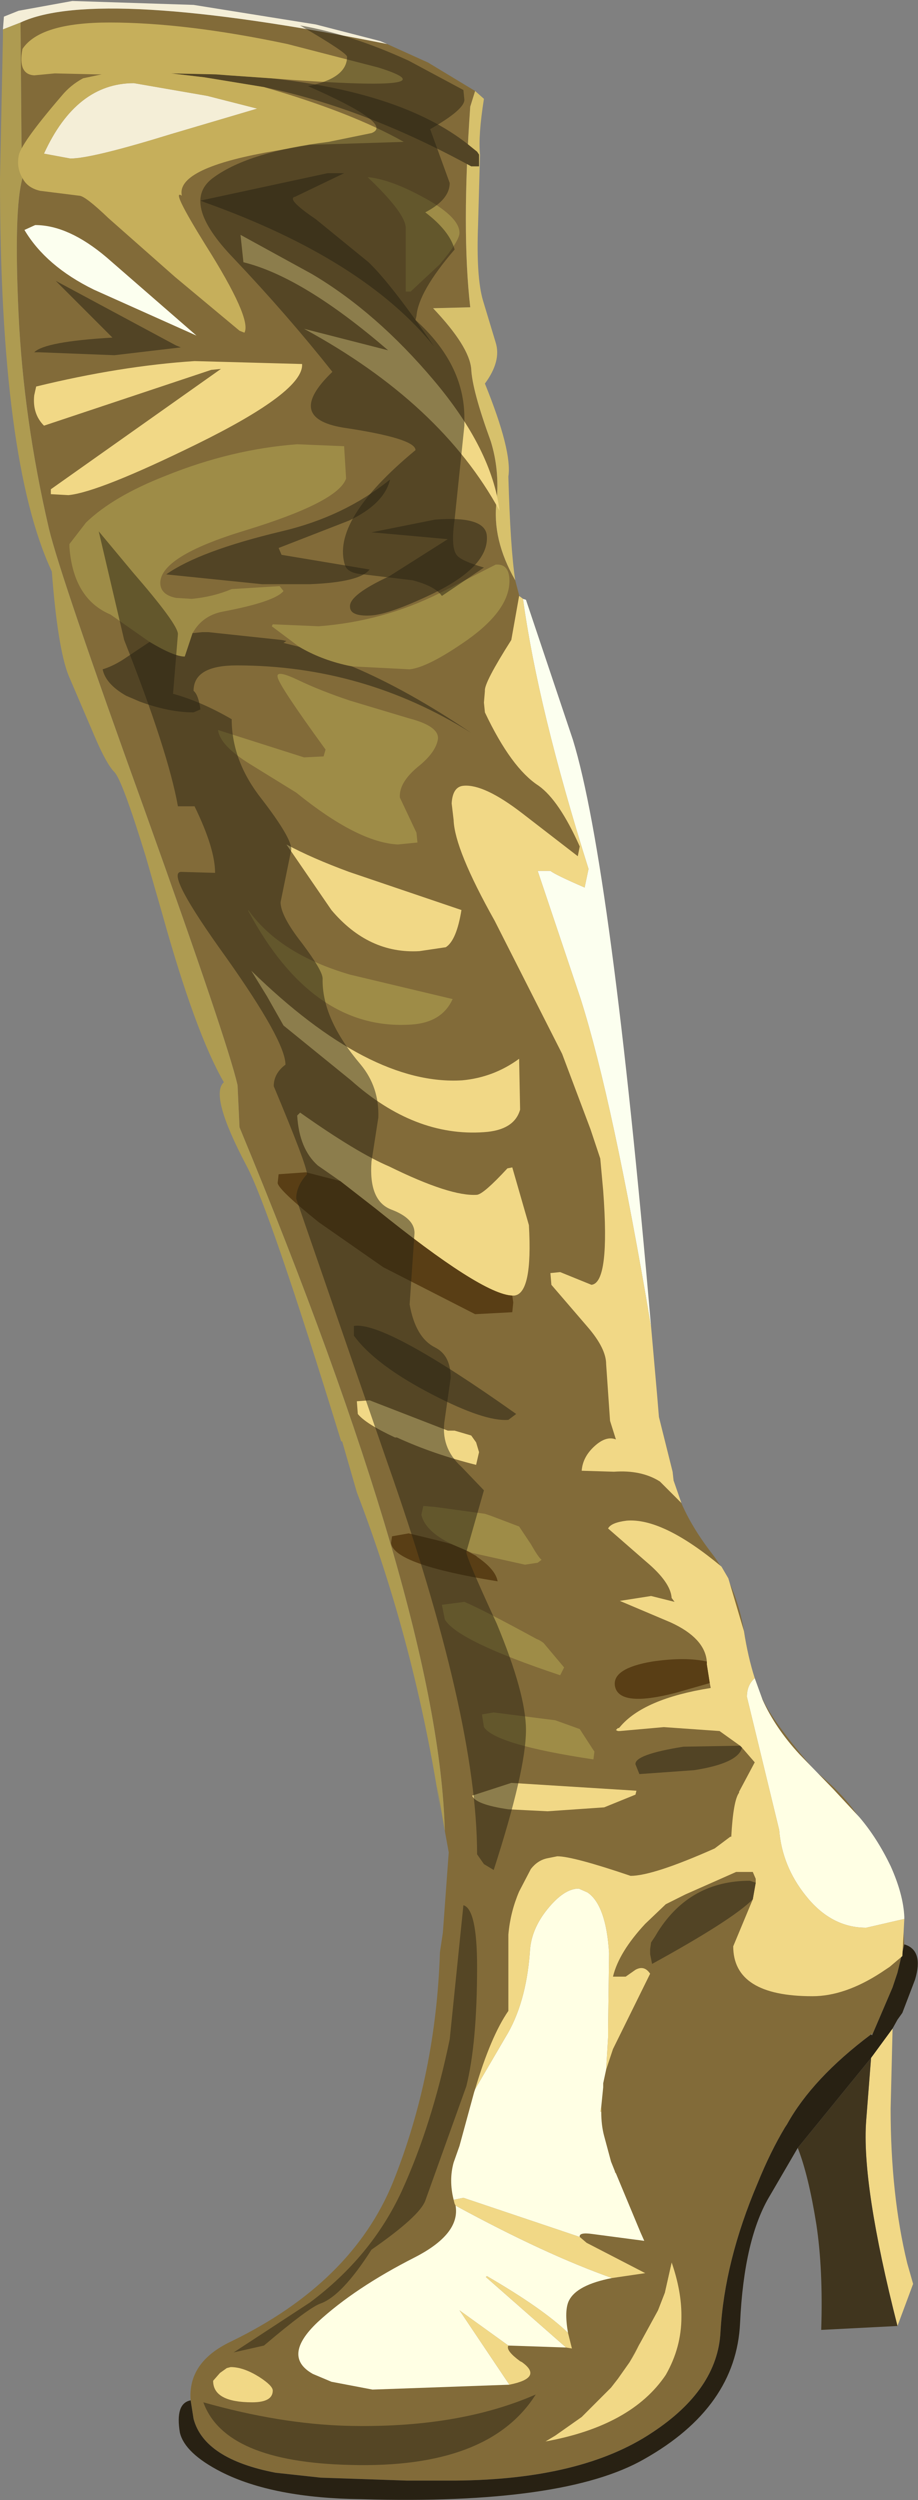 <?xml version="1.0" encoding="UTF-8" standalone="no"?>
<svg xmlns:xlink="http://www.w3.org/1999/xlink" height="127.75px" width="46.95px" xmlns="http://www.w3.org/2000/svg">
  <rect width="100%" height="100%" fill="#808080" stroke="none"/>
  <g transform="matrix(1.0, 0.0, 0.0, 1.0, 22.25, 61.75)">
    <path d="M23.4 41.9 L23.3 46.0 Q23.3 50.4 24.15 53.9 L24.45 54.95 23.65 57.1 Q21.8 49.85 22.05 46.6 L22.3 43.4 23.4 41.9" fill="#f1d886" fill-rule="evenodd" stroke="none"/>
    <path d="M2.05 -57.1 L1.8 -56.3 Q1.35 -49.95 1.8 -46.05 L-0.1 -46.0 Q1.75 -44.05 1.85 -42.9 1.9 -41.8 2.85 -39.2 3.3 -37.75 3.15 -36.15 2.9 -34.2 4.1 -32.1 L4.35 -31.15 7.05 -21.35 Q8.95 -13.85 11.45 10.75 L11.55 11.05 12.15 13.45 12.2 13.9 Q12.65 15.65 14.1 17.55 15.4 19.2 15.8 21.6 16.1 23.55 16.65 24.85 17.15 26.1 19.45 28.75 21.5 30.4 22.2 32.1 23.5 34.45 23.95 36.8 L24.0 37.6 23.65 39.05 23.4 39.8 22.35 42.25 22.35 42.15 22.3 42.2 Q19.3 44.45 18.0 46.8 L17.9 46.95 Q17.15 48.2 16.5 49.8 14.8 53.8 14.6 57.4 14.45 60.35 11.1 62.55 7.5 64.95 1.05 65.0 L-1.45 65.0 -5.85 64.85 -8.15 64.6 Q-11.8 63.9 -12.35 61.85 L-12.5 60.9 Q-12.65 58.95 -10.45 57.9 -4.25 54.9 -2.15 49.75 0.05 44.25 0.25 38.0 L0.4 37.0 0.7 32.9 0.5 31.8 Q0.2 20.45 -10.0 -4.15 L-10.1 -6.3 Q-10.6 -8.5 -14.85 -20.35 -19.15 -32.25 -19.75 -34.75 -21.05 -40.35 -21.3 -45.7 -21.55 -51.05 -21.1 -52.65 L-21.15 -54.5 -21.2 -60.6 Q-17.25 -62.45 -2.45 -59.5 L-0.35 -58.55 2.05 -57.1" fill="#826b39" fill-rule="evenodd" stroke="none"/>
    <path d="M23.65 57.1 L19.75 57.3 Q19.85 54.2 19.5 51.9 19.1 49.4 18.55 48.0 L22.3 43.4 22.05 46.6 Q21.8 49.85 23.65 57.1" fill="#40351e" fill-rule="evenodd" stroke="none"/>
    <path d="M-12.5 60.9 L-12.35 61.85 Q-11.8 63.9 -8.15 64.6 L-5.85 64.85 -1.45 65.0 1.05 65.0 Q7.5 64.95 11.1 62.55 14.45 60.35 14.6 57.4 14.8 53.8 16.5 49.8 17.15 48.2 17.9 46.95 L18.0 46.8 Q19.3 44.45 22.3 42.2 L22.35 42.25 23.4 39.8 23.65 39.05 24.0 37.6 Q25.0 37.9 24.55 39.4 L23.9 41.1 23.65 41.45 23.4 41.9 22.3 43.4 18.55 48.0 17.15 50.4 Q15.8 52.6 15.6 56.95 15.4 61.25 10.7 63.9 6.6 66.25 -3.75 65.95 -8.3 65.9 -10.95 64.55 -12.8 63.6 -13.05 62.55 -13.3 61.05 -12.5 60.9" fill="#282113" fill-rule="evenodd" stroke="none"/>
    <path d="M-21.2 -60.6 L-21.15 -54.5 -21.1 -52.65 Q-21.55 -51.05 -21.3 -45.7 -21.05 -40.35 -19.75 -34.75 -19.15 -32.25 -14.85 -20.35 -10.6 -8.5 -10.1 -6.3 L-10.0 -4.15 Q0.2 20.45 0.5 31.8 L0.1 29.5 0.3 30.9 Q-1.0 22.3 -4.0 14.5 L-4.75 11.9 -4.8 11.9 Q-8.45 0.05 -9.65 -2.2 -11.55 -5.8 -10.8 -6.45 -12.25 -8.95 -13.95 -15.05 L-14.8 -18.0 Q-16.0 -21.9 -16.4 -22.3 -16.8 -22.7 -17.4 -24.1 L-18.75 -27.25 Q-19.3 -28.65 -19.6 -32.55 -22.25 -38.2 -22.25 -52.6 L-22.1 -59.85 -22.1 -60.25 -21.2 -60.6" fill="#ae9b51" fill-rule="evenodd" stroke="none"/>
    <path d="M-2.45 -59.5 Q-17.25 -62.45 -21.2 -60.6 L-22.1 -60.25 -22.05 -60.9 -21.3 -61.2 -18.55 -61.7 -12.35 -61.5 -6.1 -60.5 -2.8 -59.65 -2.45 -59.5" fill="#f4eed7" fill-rule="evenodd" stroke="none"/>
    <path d="M4.1 -32.1 Q2.9 -34.2 3.15 -36.15 3.3 -37.75 2.85 -39.2 1.9 -41.8 1.85 -42.9 1.75 -44.05 -0.1 -46.0 L1.8 -46.05 Q1.35 -49.95 1.8 -56.3 L2.05 -57.1 2.5 -56.7 Q2.2 -54.8 2.3 -53.85 L2.2 -50.25 Q2.1 -47.6 2.45 -46.4 L3.1 -44.25 Q3.4 -43.3 2.55 -42.15 3.95 -38.7 3.75 -37.4 3.85 -33.75 4.1 -32.1" fill="#d7c16c" fill-rule="evenodd" stroke="none"/>
    <path d="M11.05 6.05 L11.35 9.45 11.45 10.65 12.15 13.45 12.2 13.9 12.6 15.05 11.5 13.95 Q10.55 13.35 9.15 13.45 L7.5 13.4 Q7.55 12.7 8.15 12.15 8.75 11.6 9.25 11.8 L8.95 10.85 8.75 7.95 Q8.75 7.15 7.8 6.05 L5.95 3.9 5.9 3.3 6.4 3.25 8.0 3.9 Q8.95 3.8 8.6 -0.9 L8.45 -2.55 7.95 -4.05 6.5 -7.9 3.05 -14.7 Q1.0 -18.35 0.95 -19.85 L0.85 -20.7 Q0.9 -21.55 1.45 -21.6 2.5 -21.7 4.45 -20.2 L7.3 -18.0 7.4 -18.5 Q6.35 -20.85 5.3 -21.6 3.9 -22.5 2.55 -25.35 L2.5 -25.85 2.55 -26.45 Q2.5 -26.85 3.9 -29.05 L4.3 -31.3 4.5 -31.15 Q5.25 -25.6 7.85 -17.35 L7.65 -16.4 Q6.15 -17.05 5.9 -17.25 L5.25 -17.25 7.45 -10.7 Q9.1 -5.5 11.05 6.05 M0.55 -13.35 L-0.8 -13.15 Q-3.4 -13.0 -5.3 -15.25 L-7.6 -18.6 Q-6.3 -17.9 -4.4 -17.2 L1.35 -15.25 Q1.1 -13.7 0.55 -13.35 M-4.85 -1.4 L-6.0 -2.2 Q-6.95 -3.05 -7.05 -4.75 L-6.9 -4.9 Q-4.0 -2.85 -2.35 -2.15 0.8 -0.6 2.15 -0.7 2.5 -0.75 3.7 -2.05 L3.95 -2.1 4.8 0.85 Q5.0 4.35 4.05 4.45 L3.95 4.45 Q2.4 4.4 -3.05 0.0 L-4.85 -1.4 M4.3 -7.65 L4.35 -5.05 Q4.05 -4.0 2.5 -3.9 -1.05 -3.65 -4.3 -6.55 L-7.75 -9.35 -8.6 -10.85 -9.4 -12.15 Q-3.35 -6.25 1.4 -6.55 3.0 -6.7 4.3 -7.65 M-0.05 -42.3 Q2.9 -38.8 3.3 -35.65 0.3 -41.15 -6.7 -44.95 L-2.4 -43.85 Q-6.75 -47.6 -9.8 -48.35 L-9.95 -49.75 -6.3 -47.75 Q-3.0 -45.8 -0.05 -42.3 M-10.95 -42.9 L-11.45 -42.85 -20.0 -40.0 Q-20.6 -40.6 -20.5 -41.55 L-20.4 -42.0 Q-16.1 -43.05 -12.3 -43.3 L-6.8 -43.15 Q-6.7 -41.75 -12.2 -39.05 -17.2 -36.6 -18.75 -36.45 L-19.65 -36.5 -19.65 -36.75 -10.95 -42.9 M-1.95 11.7 L-2.05 11.7 Q-3.55 11.0 -3.95 10.5 L-4.0 9.85 -3.35 9.8 0.65 11.35 1.0 11.35 1.85 11.6 2.1 11.95 2.25 12.45 2.1 13.1 Q-0.1 12.55 -1.95 11.7 M-9.35 61.0 Q-11.35 61.0 -11.35 59.9 L-11.0 59.5 -10.65 59.25 -10.45 59.2 Q-9.8 59.2 -9.0 59.7 -8.3 60.15 -8.3 60.4 -8.3 61.0 -9.35 61.0 M3.8 60.1 L1.25 56.3 3.75 58.1 Q3.6 58.35 4.35 58.9 L4.45 58.95 Q5.55 59.75 3.8 60.1 M6.7 58.2 L2.6 54.6 2.65 54.55 Q5.5 56.2 6.8 57.45 L7.0 58.25 6.7 58.2 M9.05 54.65 Q5.65 53.45 1.05 50.95 L1.0 50.85 0.95 50.65 1.45 50.55 7.4 52.55 7.75 52.85 10.75 54.4 9.05 54.65 M2.05 45.0 Q2.85 42.3 3.75 41.0 L3.75 37.1 Q3.85 35.95 4.3 34.9 L4.9 33.75 Q5.25 33.3 5.75 33.2 L6.25 33.1 Q7.05 33.1 10.0 34.1 11.15 34.1 14.3 32.7 L15.1 32.1 15.15 32.1 Q15.25 30.25 15.55 29.85 L15.55 29.8 16.35 28.3 15.7 27.55 15.6 27.45 14.55 26.7 11.7 26.5 9.45 26.7 9.35 26.7 9.25 26.65 9.35 26.55 9.4 26.55 9.45 26.5 Q10.65 25.05 14.1 24.5 L14.05 24.25 13.9 23.3 13.9 23.15 Q13.8 21.95 12.05 21.15 L9.45 20.05 11.05 19.8 12.05 20.05 12.25 20.1 12.1 19.9 Q12.05 19.1 10.8 18.05 L8.85 16.35 Q9.0 16.05 9.8 15.95 11.65 15.8 14.65 18.3 L15.0 18.9 15.8 21.6 Q16.0 22.9 16.35 24.0 15.95 24.35 15.95 24.95 L17.6 31.75 Q17.75 33.6 18.95 35.1 20.25 36.75 22.05 36.75 L24.0 36.3 23.9 38.2 23.25 38.75 22.8 39.05 Q20.95 40.25 19.3 40.25 15.25 40.25 15.25 37.7 L16.25 35.3 16.4 34.45 16.4 34.25 16.25 33.9 15.4 33.9 12.8 35.05 11.8 35.55 10.75 36.55 Q9.4 38.0 9.1 39.25 L9.75 39.25 10.25 38.9 Q10.7 38.65 11.0 39.1 L9.1 42.95 8.75 44.0 8.85 42.35 8.85 41.95 8.9 38.05 Q8.75 35.6 7.8 34.95 L7.35 34.75 Q6.6 34.75 5.75 35.8 4.9 36.85 4.85 38.0 4.65 40.65 3.6 42.35 L2.05 45.0 M8.6 44.7 L8.6 44.85 8.6 44.7 M12.1 53.85 Q12.6 55.3 12.6 56.55 L12.6 56.65 Q12.6 58.2 11.8 59.6 10.05 62.2 5.65 63.0 L6.15 62.7 7.5 61.75 9.0 60.25 9.35 59.8 9.95 58.95 11.4 56.3 11.75 55.4 12.1 53.85 M10.25 29.95 L8.65 30.6 5.75 30.8 3.75 30.7 Q2.05 30.45 1.9 30.0 L3.9 29.35 10.3 29.75 10.25 29.95 M8.6 44.9 L8.6 44.85 8.6 44.9 M8.5 46.15 L8.45 46.15 8.5 45.9 8.5 46.15 M9.2 49.2 L9.25 49.3 9.2 49.25 9.2 49.2" fill="#f1d886" fill-rule="evenodd" stroke="none"/>
    <path d="M3.95 4.45 L4.0 4.8 3.95 5.3 2.05 5.4 -2.65 3.0 -5.95 0.7 Q-8.0 -0.95 -8.05 -1.3 L-8.0 -1.75 -6.6 -1.85 -4.85 -1.4 -3.05 0.0 Q2.4 4.4 3.95 4.45 M1.55 17.45 L2.1 17.75 2.15 17.8 Q3.1 18.45 3.2 19.05 -2.1 18.2 -2.25 17.1 L-2.2 16.75 -1.35 16.6 0.1 16.95 0.85 17.15 1.55 17.45 M14.05 24.25 L12.3 24.75 Q9.4 25.5 9.2 24.4 9.05 23.5 11.1 23.15 12.8 22.9 13.9 23.15 L13.9 23.3 14.05 24.25" fill="#593e15" fill-rule="evenodd" stroke="none"/>
    <path d="M-18.0 -57.75 L-19.0 -57.75 -18.75 -57.85 -17.7 -57.9 -17.65 -57.9 -17.55 -57.9 -17.3 -57.95 -17.05 -57.95 -18.0 -57.75 M8.6 44.85 Q8.8 47.5 10.6 50.6 L12.1 53.85 11.75 55.4 11.4 56.3 9.95 58.95 Q11.1 57.1 11.1 55.25 L11.1 55.2 Q11.1 53.85 10.7 52.75 L10.5 52.3 9.25 49.3 9.2 49.2 9.0 48.7 Q8.5 47.2 8.55 45.4 L8.6 44.9 8.6 44.85" fill="#826b39" fill-rule="evenodd" stroke="none"/>
    <path d="M4.5 -31.15 L4.65 -31.1 7.05 -23.95 Q9.0 -17.6 11.05 6.05 9.1 -5.5 7.45 -10.7 L5.25 -17.25 5.9 -17.25 Q6.15 -17.05 7.65 -16.4 L7.85 -17.35 Q5.25 -25.6 4.5 -31.15 M-21.0 -50.0 L-20.45 -50.25 Q-18.75 -50.25 -16.8 -48.6 L-12.2 -44.6 -17.45 -46.95 Q-19.9 -48.15 -21.0 -50.0" fill="#fcffef" fill-rule="evenodd" stroke="none"/>
    <path d="M3.8 60.1 L-3.2 60.35 -5.3 59.95 -6.25 59.55 Q-7.85 58.65 -6.0 56.9 -4.1 55.15 -1.05 53.6 1.3 52.4 1.05 50.95 5.65 53.45 9.05 54.65 7.25 55.0 6.85 55.8 6.6 56.3 6.8 57.45 5.5 56.2 2.65 54.55 L2.6 54.6 6.7 58.2 3.75 58.1 1.25 56.3 3.8 60.1 M0.95 50.65 Q0.7 49.65 0.95 48.75 L1.25 47.9 2.0 45.15 2.05 45.0 3.6 42.35 Q4.65 40.65 4.85 38.0 4.9 36.85 5.75 35.8 6.6 34.75 7.35 34.75 L7.8 34.95 Q8.75 35.6 8.9 38.05 L8.85 41.95 8.85 42.35 8.75 44.0 8.6 44.7 8.6 44.85 8.6 44.9 8.5 45.9 8.45 46.15 8.5 46.15 Q8.5 46.85 8.65 47.4 L9.0 48.7 9.2 49.2 9.2 49.25 9.25 49.3 10.5 52.3 10.7 52.75 8.05 52.4 Q7.35 52.3 7.4 52.55 L1.45 50.55 0.95 50.65 M16.35 24.0 L16.75 25.1 Q17.4 26.55 18.65 27.9 L20.35 29.65 21.7 31.1 Q22.6 32.15 23.3 33.6 23.95 35.05 24.0 36.2 L24.0 36.3 22.05 36.75 Q20.25 36.75 18.95 35.1 17.75 33.6 17.6 31.75 L15.95 24.95 Q15.95 24.35 16.35 24.0" fill="#ffffe4" fill-rule="evenodd" stroke="none"/>
    <path d="M-6.95 -28.7 L-8.35 -29.75 -8.3 -29.85 -5.95 -29.75 Q-2.65 -30.0 0.25 -31.45 L3.1 -32.9 Q3.75 -32.95 3.8 -32.2 3.9 -30.65 1.65 -29.05 -0.35 -27.65 -1.3 -27.55 L-4.25 -27.7 -4.5 -27.75 Q-5.85 -28.05 -6.95 -28.7 M-14.6 -28.95 L-16.6 -30.35 Q-18.5 -31.15 -18.7 -33.8 L-18.7 -33.95 -17.85 -35.05 Q-16.45 -36.4 -13.75 -37.45 -10.4 -38.8 -7.05 -39.05 L-4.65 -38.95 -4.55 -37.3 Q-4.95 -36.1 -9.7 -34.65 -14.15 -33.3 -14.05 -31.9 -14.0 -31.35 -13.25 -31.2 L-12.45 -31.15 Q-11.35 -31.25 -10.4 -31.65 L-7.95 -31.8 -7.75 -31.55 Q-8.2 -31.0 -10.85 -30.5 -11.9 -30.3 -12.4 -29.4 L-12.8 -28.2 Q-13.35 -28.2 -14.6 -28.95 M0.25 -48.25 L-1.25 -46.85 -1.5 -46.85 -1.5 -50.1 Q-1.5 -50.85 -3.45 -52.7 -2.35 -52.6 -0.75 -51.75 1.25 -50.7 1.25 -49.85 1.25 -49.45 0.25 -48.25 M-7.0 -27.0 Q-5.85 -26.45 -4.35 -25.95 L-1.35 -25.05 Q0.2 -24.65 0.15 -24.0 0.05 -23.3 -0.9 -22.55 -1.85 -21.75 -1.8 -21.0 L-0.95 -19.2 -0.9 -18.7 -1.9 -18.6 Q-3.95 -18.7 -7.1 -21.25 L-9.45 -22.7 Q-11.0 -23.65 -11.1 -24.45 L-6.7 -23.05 -5.7 -23.1 -5.6 -23.45 Q-8.0 -26.75 -8.05 -27.15 -8.15 -27.55 -7.0 -27.0 M-9.55 -15.2 L-9.55 -15.25 Q-7.95 -13.0 -4.35 -11.95 L0.9 -10.7 Q0.35 -9.5 -1.2 -9.4 -6.25 -9.05 -9.55 -15.2 M0.85 17.15 Q-0.5 16.5 -0.7 15.65 L-0.6 15.2 0.0 15.25 2.55 15.6 2.85 15.7 4.3 16.25 4.9 17.15 Q5.3 17.85 5.45 17.95 L5.25 18.1 4.6 18.2 1.9 17.6 1.55 17.45 0.85 17.15 M0.5 21.0 L0.35 20.25 1.5 20.1 Q2.45 20.5 5.2 22.0 5.35 22.05 5.55 22.2 L6.6 23.45 6.4 23.85 Q1.15 22.1 0.5 21.0 M8.05 27.6 L8.15 27.75 8.1 28.15 Q3.1 27.4 2.5 26.5 L2.4 25.85 3.0 25.75 6.15 26.15 7.4 26.6 8.05 27.6" fill="#9e8c47" fill-rule="evenodd" stroke="none"/>
    <path d="M-8.4 -57.75 Q-1.45 -57.0 1.9 -54.2 L2.15 -54.0 2.25 -53.85 2.25 -53.25 1.85 -53.25 Q-3.65 -56.25 -8.75 -57.3 L-11.8 -57.8 -13.5 -58.0 -11.2 -57.95 -10.55 -57.9 -8.4 -57.75 M2.65 -34.35 Q2.75 -32.8 -0.15 -31.4 -2.35 -30.35 -3.3 -30.3 -4.35 -30.25 -4.35 -30.75 -4.4 -31.35 -2.35 -32.3 L0.65 -34.2 -1.55 -34.4 -3.25 -34.55 0.0 -35.2 Q2.6 -35.4 2.65 -34.35 M-4.25 -27.7 Q-1.4 -26.5 1.85 -24.3 -3.65 -27.75 -10.15 -27.75 -12.35 -27.75 -12.35 -26.45 -12.1 -26.25 -12.0 -25.5 L-12.35 -25.35 Q-13.6 -25.35 -15.1 -25.9 L-15.8 -26.2 Q-16.85 -26.8 -17.0 -27.55 -16.5 -27.7 -15.95 -28.05 L-14.6 -28.95 Q-13.35 -28.2 -12.8 -28.2 L-12.4 -29.4 -11.9 -29.45 -11.6 -29.45 -7.85 -29.05 -7.6 -29.0 -7.75 -28.9 -6.95 -28.7 Q-5.85 -28.05 -4.5 -27.75 L-4.25 -27.7 M-12.0 -51.5 L-5.5 -52.9 -4.65 -52.9 -7.15 -51.7 Q-7.65 -51.6 -6.1 -50.55 L-3.4 -48.35 Q-2.25 -47.25 -0.05 -44.05 -3.65 -48.5 -11.75 -51.4 L-12.0 -51.5 M-13.0 -44.0 L-16.4 -43.6 -20.25 -43.75 -20.5 -43.75 Q-19.95 -44.3 -16.5 -44.5 L-19.4 -47.4 -13.25 -44.1 -13.0 -44.0 M-6.4 -31.9 L-8.85 -31.9 -13.75 -32.4 Q-12.05 -33.6 -7.85 -34.6 -4.65 -35.35 -2.3 -37.25 -2.6 -36.0 -4.4 -35.15 L-8.0 -33.75 -7.85 -33.4 -3.35 -32.65 Q-3.85 -32.0 -6.4 -31.9 M-4.15 6.0 Q-2.55 5.75 4.15 10.5 L3.75 10.8 Q2.55 10.9 -0.15 9.5 -3.05 8.0 -4.15 6.5 L-4.15 6.0 M15.7 27.55 Q15.5 28.35 13.25 28.7 L10.45 28.9 10.25 28.4 Q10.2 27.9 12.7 27.5 L15.6 27.45 15.7 27.55 M16.25 35.3 Q15.2 36.35 11.1 38.6 L11.0 38.1 11.0 37.85 11.05 37.5 11.25 37.2 11.4 36.95 Q13.05 34.35 16.1 34.35 L16.4 34.45 16.25 35.3" fill="#524425" fill-rule="evenodd" stroke="none"/>
    <path d="M-8.4 -57.75 L-10.55 -57.9 -11.2 -57.95 -13.5 -58.0 -11.8 -57.8 -8.75 -57.3 Q-4.25 -56.0 -1.6 -54.5 L-6.4 -54.35 -8.7 -53.95 Q-13.25 -53.1 -12.95 -51.75 -13.55 -52.15 -11.75 -49.25 -9.35 -45.45 -9.75 -44.75 L-10.0 -44.85 -13.3 -47.6 -16.7 -50.6 Q-17.9 -51.75 -18.2 -51.75 L-20.2 -52.0 Q-20.85 -52.15 -21.1 -52.65 -21.4 -53.15 -21.3 -53.75 -21.25 -54.35 -19.1 -56.85 -18.65 -57.4 -18.0 -57.75 L-17.05 -57.95 -17.3 -57.95 -19.45 -58.0 -20.5 -57.9 Q-21.35 -57.95 -21.1 -59.25 -20.2 -60.6 -16.65 -60.6 -12.75 -60.6 -7.55 -59.5 L-2.9 -58.3 Q1.25 -57.0 -8.4 -57.75 M-18.65 -53.65 Q-17.55 -53.65 -13.5 -54.9 L-9.1 -56.2 -11.65 -56.85 -15.4 -57.5 Q-18.35 -57.5 -20.0 -53.9 L-18.65 -53.65" fill="#c6af5b" fill-rule="evenodd" stroke="none"/>
    <path d="M-18.65 -53.65 L-20.0 -53.9 Q-18.35 -57.5 -15.4 -57.5 L-11.65 -56.85 -9.1 -56.2 -13.5 -54.9 Q-17.55 -53.65 -18.65 -53.65" fill="#f4eed7" fill-rule="evenodd" stroke="none"/>
    <path d="M1.5 -56.65 Q1.5 -56.15 -0.25 -55.15 L0.75 -52.4 Q0.75 -51.55 -0.5 -50.9 0.75 -49.95 1.0 -49.0 -0.85 -46.85 -0.95 -45.6 L-1.0 -45.4 Q1.5 -43.15 1.5 -40.4 L1.5 -40.0 1.0 -35.2 Q0.8 -33.8 1.1 -33.4 1.3 -33.1 2.5 -32.75 L0.35 -31.3 Q0.0 -31.8 -1.15 -32.1 L-3.65 -32.4 Q-4.45 -32.45 -4.6 -32.85 -5.35 -35.15 -1.0 -38.75 -1.0 -39.35 -4.7 -39.9 -7.7 -40.4 -5.25 -42.75 -7.55 -45.65 -10.3 -48.55 -13.1 -51.45 -11.3 -52.7 -9.5 -54.0 -5.45 -54.5 L-3.25 -54.95 Q-2.05 -55.4 -6.5 -57.35 -4.5 -57.75 -4.5 -58.85 -4.5 -59.05 -6.9 -60.45 -4.3 -60.0 -1.35 -58.65 L1.45 -57.15 1.5 -56.65 M-11.85 61.0 Q-7.95 62.1 -4.55 62.2 1.15 62.35 5.15 60.6 2.75 64.4 -4.35 64.2 -10.75 64.05 -11.85 61.0 M-15.9 -29.05 L-17.2 -34.6 -15.45 -32.5 Q-13.15 -29.85 -13.15 -29.35 L-13.4 -26.3 Q-11.95 -25.9 -10.4 -25.0 -10.4 -22.85 -8.85 -20.9 -7.35 -18.95 -7.35 -18.35 L-7.9 -15.65 Q-7.9 -14.95 -6.8 -13.55 -5.75 -12.15 -5.75 -11.75 -5.8 -9.7 -3.8 -7.35 -2.85 -6.2 -2.9 -4.65 L-3.25 -2.4 Q-3.4 -0.4 -2.25 0.05 -1.05 0.5 -1.05 1.25 L-1.3 4.9 Q-1.0 6.6 0.0 7.1 0.8 7.5 0.8 8.65 L0.5 10.75 Q0.25 12.2 1.35 13.2 L2.5 14.4 1.6 17.55 Q1.6 17.85 3.15 21.2 4.65 24.8 4.65 26.65 4.65 28.7 3.0 33.8 L2.5 33.5 2.15 33.0 Q2.15 26.0 -2.45 12.95 L-7.1 -0.5 Q-7.1 -1.15 -6.55 -1.75 -6.55 -2.2 -8.25 -6.25 -8.25 -6.9 -7.65 -7.35 -7.65 -8.55 -10.7 -12.85 -13.8 -17.15 -13.0 -17.2 L-11.25 -17.15 Q-11.25 -18.4 -12.3 -20.55 L-13.15 -20.55 Q-13.65 -23.35 -15.9 -29.05 M-3.25 53.2 Q-4.75 55.55 -5.85 55.95 -6.45 56.15 -8.75 58.1 L-10.3 58.45 -6.4 55.9 Q-3.25 53.55 -1.7 50.2 -0.15 46.8 0.75 42.45 L1.45 35.6 Q2.15 35.8 2.15 38.75 2.15 42.65 1.6 44.85 L-0.5 50.7 Q-0.8 51.5 -3.25 53.2" fill="#292212" fill-opacity="0.502" fill-rule="evenodd" stroke="none"/>
  </g>
</svg>
